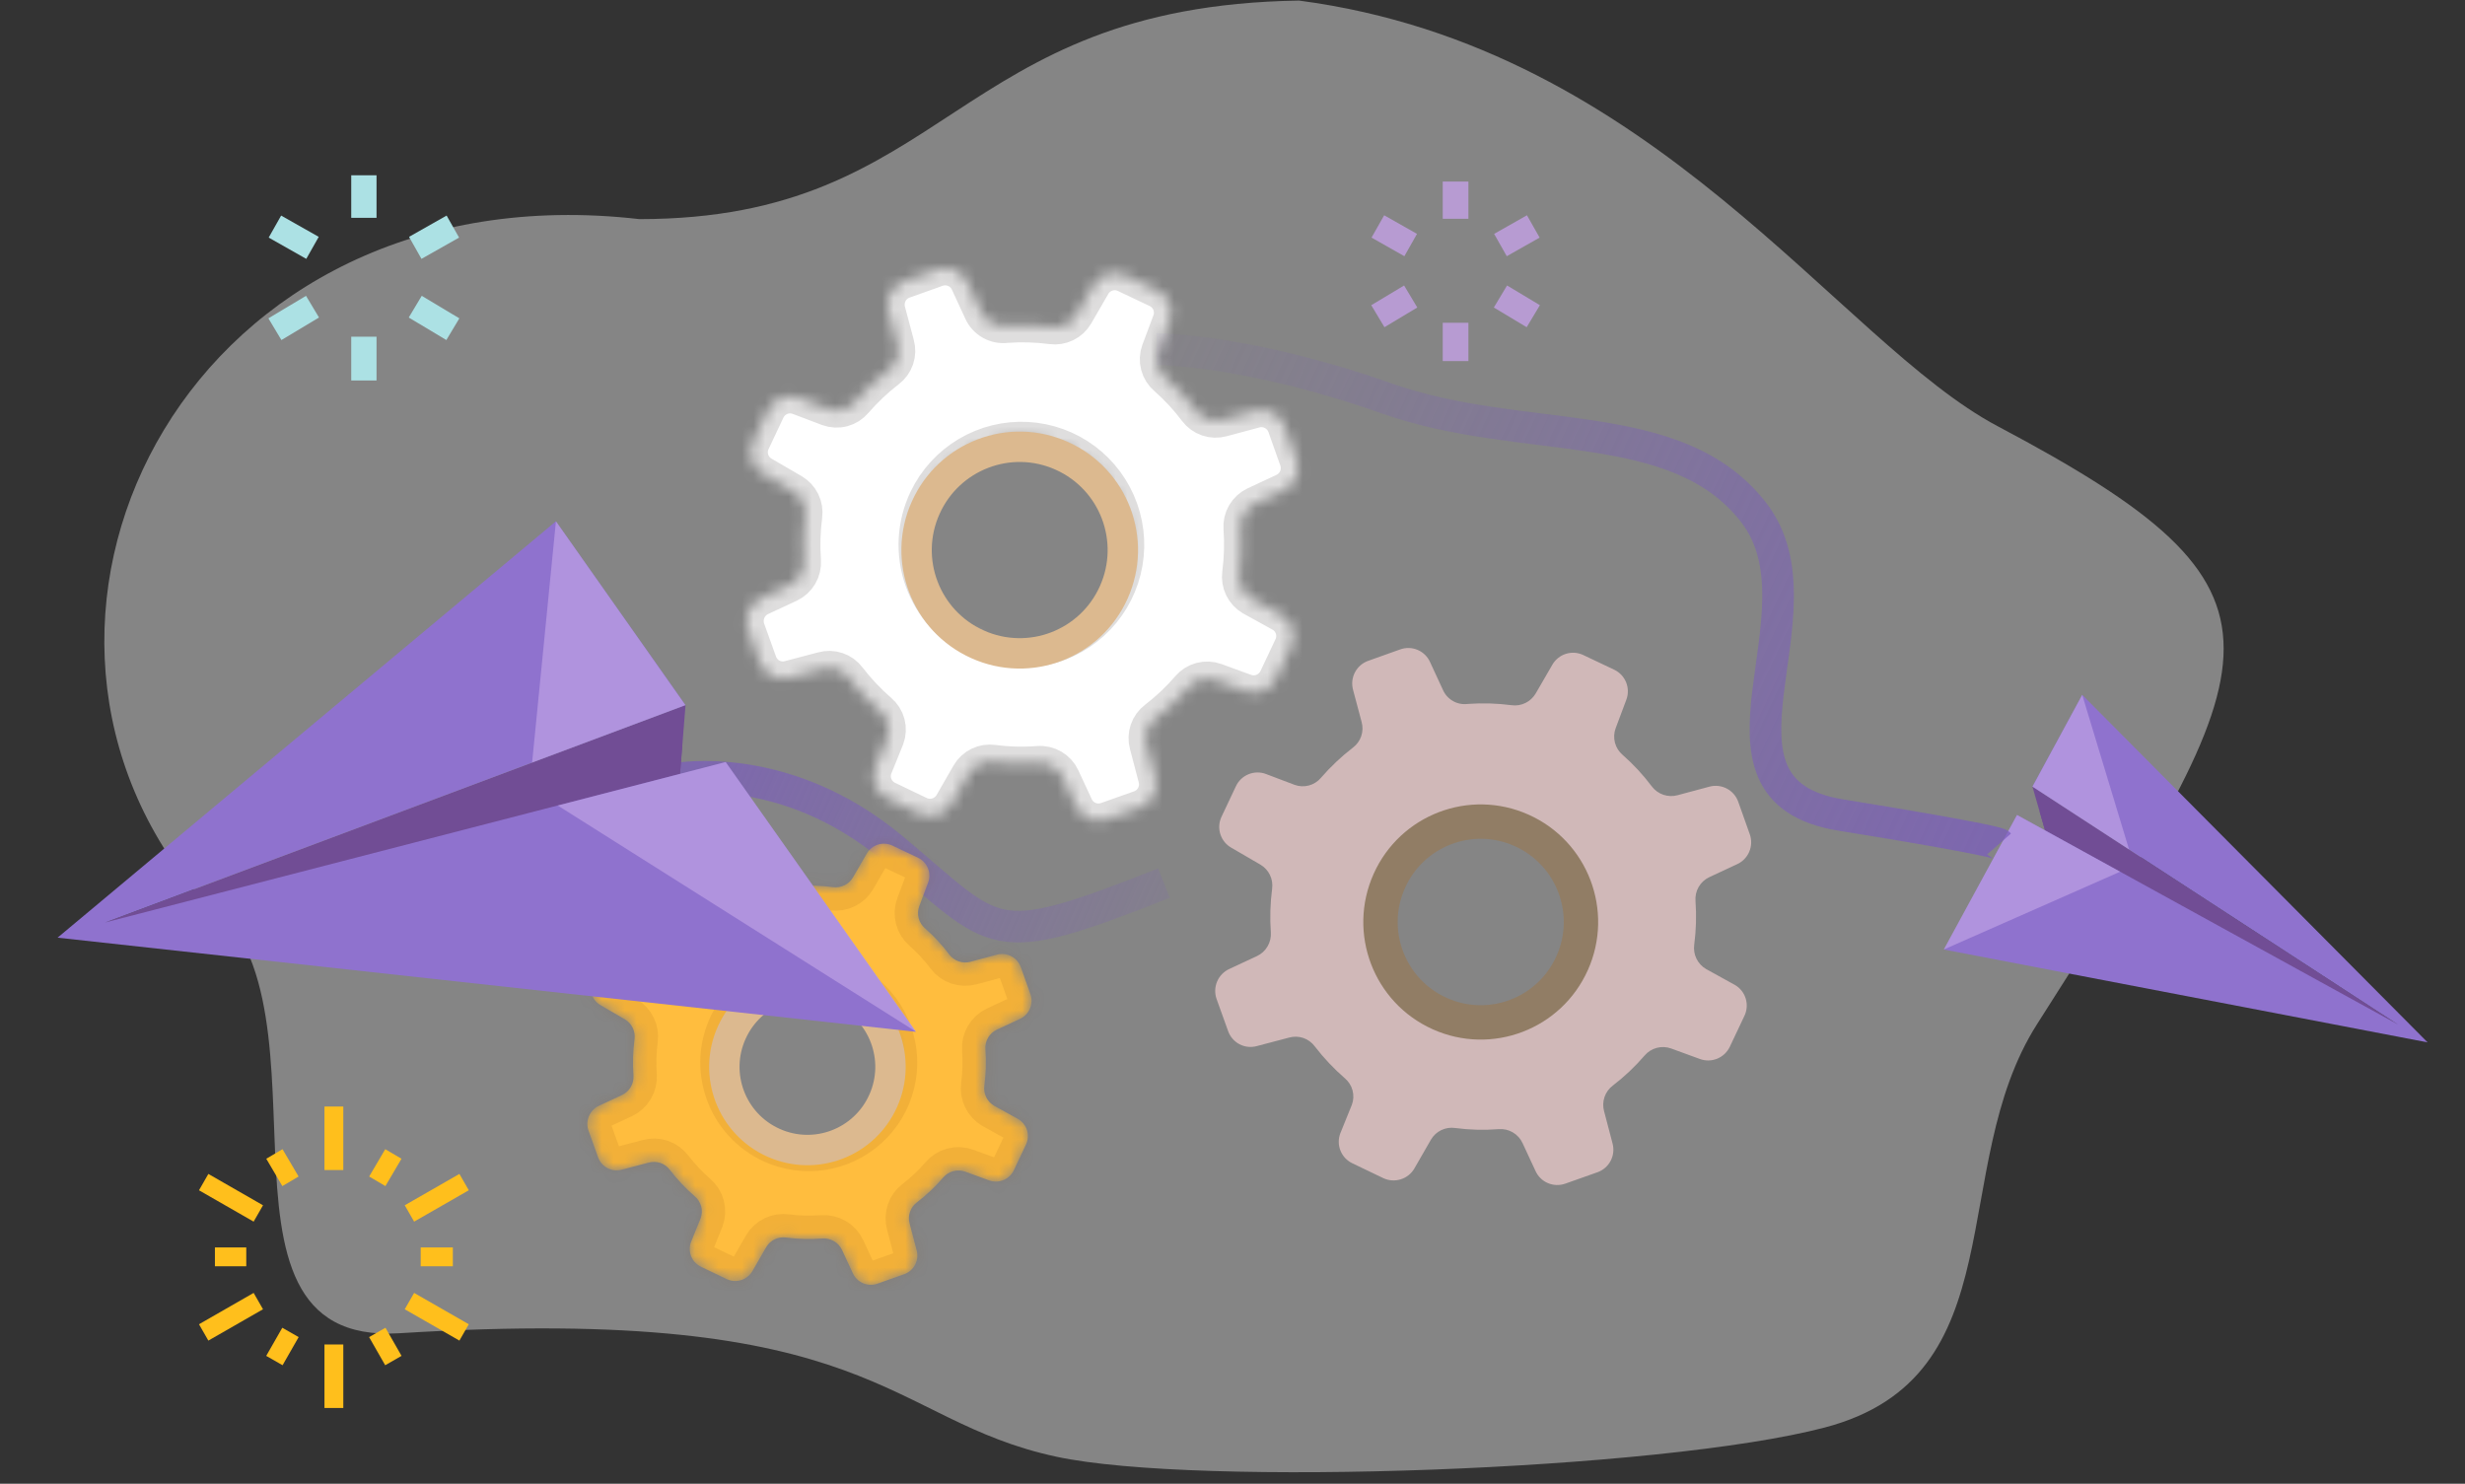 <svg width="211" height="127" viewBox="0 0 211 127" fill="none" xmlns="http://www.w3.org/2000/svg">
<rect x="0" y="0" width="211" height="127" fill="#333333" stroke="none"/>
<path opacity="0.4" d="M111.193 0.049C81.393 0.518 81.293 18.755 54.724 18.755C16.44 14.354 -2.702 52.133 16.44 75.974C30.318 84.043 15.596 115.242 34.146 114.12C75.209 111.559 75.765 121.539 90.438 124.689C102.563 127.286 142.2 125.864 156.189 122.189C172.723 117.845 166.554 99.936 174.362 87.674C194.59 55.919 197.864 50.699 170.998 36.482C157.331 29.251 141.725 4.071 111.193 0.049Z" fill="white"/>
<path d="M57.928 66.656C57.928 66.656 67.15 64.924 76.351 72.573C85.552 80.223 84.533 81.551 99.635 75.59" stroke="url(#paint0_linear)" stroke-width="2.707"/>
<path d="M105.431 72.578L107.892 74.009C108.243 74.216 108.524 74.521 108.702 74.887C108.88 75.253 108.946 75.664 108.892 76.067C108.73 77.308 108.693 78.561 108.782 79.809C108.811 80.227 108.713 80.644 108.501 81.005C108.29 81.367 107.974 81.656 107.596 81.834L105.233 82.935C104.763 83.148 104.39 83.529 104.187 84.004C103.984 84.478 103.965 85.011 104.134 85.499L105.123 88.251C105.294 88.738 105.643 89.142 106.1 89.381C106.557 89.62 107.088 89.676 107.585 89.538L110.343 88.812C110.742 88.699 111.165 88.71 111.558 88.843C111.95 88.977 112.293 89.227 112.54 89.56C113.305 90.554 114.166 91.468 115.112 92.29C115.436 92.56 115.668 92.924 115.776 93.332C115.885 93.741 115.864 94.172 115.716 94.568L114.727 97.011C114.546 97.492 114.553 98.023 114.747 98.499C114.94 98.974 115.306 99.359 115.771 99.576L118.408 100.841C118.874 101.061 119.406 101.097 119.897 100.945C120.389 100.792 120.807 100.461 121.067 100.016L122.485 97.551C122.691 97.197 122.997 96.912 123.365 96.734C123.733 96.556 124.146 96.491 124.551 96.549C125.789 96.714 127.041 96.747 128.287 96.648C128.709 96.614 129.132 96.711 129.497 96.925C129.863 97.14 130.154 97.462 130.331 97.848L131.43 100.214C131.638 100.685 132.016 101.06 132.489 101.264C132.962 101.468 133.494 101.486 133.979 101.315L136.748 100.335C137.23 100.162 137.63 99.814 137.869 99.359C138.107 98.904 138.166 98.377 138.034 97.881L137.308 95.118C137.197 94.719 137.209 94.295 137.342 93.902C137.475 93.509 137.724 93.166 138.056 92.917C139.046 92.159 139.956 91.299 140.77 90.353C141.043 90.03 141.409 89.799 141.818 89.69C142.226 89.582 142.658 89.602 143.055 89.748L145.495 90.639C145.975 90.819 146.505 90.812 146.981 90.621C147.456 90.43 147.844 90.067 148.066 89.604L149.319 86.952C149.542 86.487 149.581 85.956 149.428 85.463C149.276 84.971 148.942 84.555 148.495 84.3L146.022 82.935C145.671 82.727 145.389 82.419 145.211 82.051C145.033 81.683 144.968 81.271 145.022 80.866C145.185 79.625 145.222 78.372 145.132 77.124C145.097 76.702 145.192 76.279 145.404 75.913C145.617 75.547 145.936 75.255 146.319 75.077L148.681 73.976C149.153 73.765 149.527 73.384 149.731 72.909C149.935 72.434 149.952 71.899 149.78 71.412L148.791 68.627C148.618 68.143 148.271 67.742 147.818 67.501C147.364 67.261 146.838 67.2 146.341 67.329L143.594 68.066C143.195 68.174 142.772 68.161 142.381 68.028C141.989 67.894 141.646 67.647 141.396 67.317C140.66 66.335 139.824 65.431 138.902 64.621C138.578 64.348 138.346 63.982 138.238 63.572C138.13 63.162 138.15 62.729 138.297 62.332L139.209 59.9C139.392 59.419 139.387 58.887 139.195 58.41C139.004 57.932 138.64 57.545 138.176 57.324L135.528 56.069C135.064 55.848 134.534 55.81 134.043 55.963C133.552 56.116 133.137 56.449 132.88 56.895L131.452 59.36C131.245 59.711 130.94 59.993 130.575 60.171C130.209 60.35 129.8 60.416 129.397 60.362C128.155 60.199 126.899 60.162 125.65 60.252C125.214 60.311 124.77 60.228 124.386 60.013C124.001 59.799 123.697 59.465 123.518 59.063L122.419 56.686C122.21 56.212 121.83 55.835 121.355 55.631C120.88 55.427 120.345 55.41 119.859 55.585L117.112 56.565C116.626 56.738 116.223 57.087 115.983 57.544C115.743 58.001 115.683 58.531 115.815 59.03L116.551 61.792C116.664 62.192 116.653 62.617 116.52 63.01C116.386 63.403 116.137 63.746 115.804 63.994C114.812 64.759 113.899 65.622 113.079 66.569C112.808 66.892 112.444 67.124 112.037 67.233C111.63 67.341 111.199 67.321 110.804 67.174L108.365 66.25C107.883 66.068 107.351 66.075 106.875 66.269C106.398 66.462 106.012 66.829 105.793 67.295L104.541 69.948C104.332 70.418 104.307 70.95 104.472 71.437C104.637 71.925 104.979 72.332 105.431 72.578ZM118.969 74.658C119.721 73.094 120.919 71.787 122.412 70.902C123.905 70.018 125.625 69.595 127.357 69.688C129.089 69.781 130.754 70.384 132.144 71.423C133.534 72.461 134.587 73.888 135.169 75.525C135.751 77.161 135.837 78.933 135.416 80.618C134.995 82.303 134.085 83.826 132.802 84.994C131.519 86.163 129.92 86.925 128.205 87.186C126.491 87.446 124.737 87.192 123.166 86.457C122.112 85.963 121.167 85.266 120.384 84.404C119.602 83.542 118.998 82.533 118.607 81.436C118.217 80.338 118.048 79.174 118.11 78.011C118.172 76.847 118.464 75.708 118.969 74.658Z" fill="#D0B8B8"/>
<path d="M118.925 75.398L118.921 75.408C116.983 79.734 118.914 84.814 123.233 86.754L123.243 86.759C127.562 88.699 132.634 86.766 134.571 82.44L134.576 82.43C136.513 78.104 134.582 73.024 130.263 71.083L130.253 71.079C125.934 69.138 120.863 71.072 118.925 75.398Z" stroke="#917D65" stroke-width="2.943" stroke-linecap="round" stroke-linejoin="round"/>
<mask id="path-5-inside-1" fill="white">
<path d="M65.353 40.56L67.886 42.032C68.246 42.245 68.536 42.559 68.719 42.935C68.902 43.312 68.97 43.734 68.915 44.15C68.747 45.426 68.71 46.716 68.802 48C68.831 48.43 68.731 48.859 68.513 49.23C68.295 49.602 67.97 49.9 67.581 50.083L65.15 51.215C64.667 51.435 64.283 51.827 64.074 52.315C63.864 52.803 63.845 53.352 64.019 53.854L65.037 56.685C65.213 57.186 65.572 57.602 66.042 57.848C66.512 58.094 67.058 58.152 67.569 58.01L70.407 57.262C70.817 57.146 71.253 57.157 71.657 57.295C72.061 57.432 72.414 57.689 72.668 58.032C73.454 59.054 74.341 59.995 75.314 60.84C75.647 61.118 75.886 61.493 75.998 61.913C76.109 62.333 76.087 62.777 75.935 63.184L74.918 65.698C74.732 66.193 74.739 66.739 74.938 67.228C75.137 67.718 75.514 68.114 75.992 68.337L78.705 69.639C79.185 69.864 79.731 69.902 80.237 69.745C80.743 69.588 81.173 69.247 81.441 68.79L82.9 66.253C83.111 65.889 83.427 65.597 83.805 65.413C84.184 65.229 84.609 65.163 85.025 65.223C86.299 65.392 87.588 65.426 88.869 65.325C89.303 65.289 89.738 65.389 90.114 65.61C90.491 65.831 90.79 66.162 90.972 66.559L92.102 68.993C92.317 69.478 92.706 69.864 93.192 70.074C93.678 70.284 94.226 70.302 94.725 70.126L97.574 69.118C98.07 68.94 98.482 68.581 98.727 68.114C98.972 67.646 99.033 67.103 98.897 66.593L98.151 63.751C98.036 63.34 98.048 62.903 98.185 62.499C98.322 62.095 98.578 61.742 98.919 61.486C99.939 60.705 100.874 59.821 101.712 58.847C101.993 58.515 102.369 58.277 102.79 58.166C103.21 58.055 103.655 58.075 104.063 58.225L106.573 59.142C107.067 59.327 107.613 59.321 108.102 59.124C108.592 58.927 108.99 58.553 109.219 58.078L110.508 55.349C110.737 54.871 110.778 54.323 110.62 53.817C110.463 53.31 110.12 52.883 109.66 52.62L107.116 51.215C106.755 51.001 106.464 50.685 106.281 50.306C106.098 49.928 106.031 49.504 106.087 49.087C106.255 47.81 106.292 46.521 106.2 45.237C106.164 44.803 106.262 44.368 106.48 43.992C106.699 43.615 107.027 43.314 107.421 43.131L109.852 41.998C110.337 41.781 110.722 41.389 110.932 40.9C111.141 40.411 111.159 39.861 110.982 39.36L109.965 36.495C109.787 35.997 109.43 35.584 108.963 35.337C108.497 35.09 107.955 35.026 107.444 35.159L104.617 35.918C104.207 36.029 103.772 36.016 103.369 35.879C102.967 35.741 102.614 35.487 102.356 35.148C101.599 34.136 100.739 33.207 99.79 32.373C99.457 32.093 99.218 31.716 99.107 31.294C98.996 30.873 99.017 30.427 99.168 30.018L100.106 27.516C100.294 27.021 100.289 26.474 100.092 25.983C99.895 25.492 99.521 25.093 99.044 24.866L96.319 23.575C95.842 23.348 95.296 23.308 94.791 23.466C94.286 23.623 93.859 23.965 93.594 24.424L92.125 26.961C91.913 27.322 91.599 27.612 91.223 27.795C90.847 27.979 90.425 28.047 90.011 27.991C88.733 27.824 87.441 27.786 86.156 27.878C85.707 27.939 85.251 27.853 84.855 27.633C84.46 27.412 84.146 27.069 83.962 26.655L82.832 24.209C82.617 23.722 82.226 23.334 81.737 23.124C81.248 22.914 80.698 22.897 80.198 23.077L77.371 24.085C76.872 24.263 76.457 24.622 76.21 25.092C75.963 25.562 75.901 26.108 76.037 26.621L76.794 29.463C76.911 29.874 76.9 30.311 76.762 30.715C76.625 31.12 76.368 31.473 76.026 31.728C75.005 32.515 74.066 33.403 73.222 34.378C72.944 34.71 72.569 34.949 72.15 35.06C71.731 35.172 71.288 35.151 70.882 35L68.372 34.049C67.877 33.862 67.329 33.869 66.839 34.068C66.349 34.268 65.951 34.645 65.726 35.125L64.438 37.854C64.223 38.338 64.197 38.885 64.367 39.386C64.537 39.888 64.889 40.307 65.353 40.56ZM79.282 42.7C80.056 41.09 81.289 39.746 82.824 38.836C84.36 37.926 86.13 37.491 87.912 37.586C89.694 37.682 91.407 38.303 92.838 39.371C94.268 40.44 95.35 41.908 95.949 43.592C96.548 45.275 96.637 47.098 96.204 48.832C95.77 50.565 94.835 52.132 93.515 53.334C92.195 54.537 90.549 55.321 88.785 55.589C87.021 55.856 85.217 55.596 83.6 54.839C82.516 54.332 81.543 53.614 80.738 52.727C79.933 51.84 79.312 50.802 78.91 49.673C78.508 48.544 78.334 47.346 78.398 46.149C78.462 44.952 78.762 43.78 79.282 42.7Z"/>
</mask>
<path d="M65.353 40.56L67.886 42.032C68.246 42.245 68.536 42.559 68.719 42.935C68.902 43.312 68.97 43.734 68.915 44.15C68.747 45.426 68.71 46.716 68.802 48C68.831 48.43 68.731 48.859 68.513 49.23C68.295 49.602 67.97 49.9 67.581 50.083L65.15 51.215C64.667 51.435 64.283 51.827 64.074 52.315C63.864 52.803 63.845 53.352 64.019 53.854L65.037 56.685C65.213 57.186 65.572 57.602 66.042 57.848C66.512 58.094 67.058 58.152 67.569 58.01L70.407 57.262C70.817 57.146 71.253 57.157 71.657 57.295C72.061 57.432 72.414 57.689 72.668 58.032C73.454 59.054 74.341 59.995 75.314 60.84C75.647 61.118 75.886 61.493 75.998 61.913C76.109 62.333 76.087 62.777 75.935 63.184L74.918 65.698C74.732 66.193 74.739 66.739 74.938 67.228C75.137 67.718 75.514 68.114 75.992 68.337L78.705 69.639C79.185 69.864 79.731 69.902 80.237 69.745C80.743 69.588 81.173 69.247 81.441 68.79L82.9 66.253C83.111 65.889 83.427 65.597 83.805 65.413C84.184 65.229 84.609 65.163 85.025 65.223C86.299 65.392 87.588 65.426 88.869 65.325C89.303 65.289 89.738 65.389 90.114 65.61C90.491 65.831 90.79 66.162 90.972 66.559L92.102 68.993C92.317 69.478 92.706 69.864 93.192 70.074C93.678 70.284 94.226 70.302 94.725 70.126L97.574 69.118C98.07 68.94 98.482 68.581 98.727 68.114C98.972 67.646 99.033 67.103 98.897 66.593L98.151 63.751C98.036 63.34 98.048 62.903 98.185 62.499C98.322 62.095 98.578 61.742 98.919 61.486C99.939 60.705 100.874 59.821 101.712 58.847C101.993 58.515 102.369 58.277 102.79 58.166C103.21 58.055 103.655 58.075 104.063 58.225L106.573 59.142C107.067 59.327 107.613 59.321 108.102 59.124C108.592 58.927 108.99 58.553 109.219 58.078L110.508 55.349C110.737 54.871 110.778 54.323 110.62 53.817C110.463 53.31 110.12 52.883 109.66 52.62L107.116 51.215C106.755 51.001 106.464 50.685 106.281 50.306C106.098 49.928 106.031 49.504 106.087 49.087C106.255 47.81 106.292 46.521 106.2 45.237C106.164 44.803 106.262 44.368 106.48 43.992C106.699 43.615 107.027 43.314 107.421 43.131L109.852 41.998C110.337 41.781 110.722 41.389 110.932 40.9C111.141 40.411 111.159 39.861 110.982 39.36L109.965 36.495C109.787 35.997 109.43 35.584 108.963 35.337C108.497 35.09 107.955 35.026 107.444 35.159L104.617 35.918C104.207 36.029 103.772 36.016 103.369 35.879C102.967 35.741 102.614 35.487 102.356 35.148C101.599 34.136 100.739 33.207 99.79 32.373C99.457 32.093 99.218 31.716 99.107 31.294C98.996 30.873 99.017 30.427 99.168 30.018L100.106 27.516C100.294 27.021 100.289 26.474 100.092 25.983C99.895 25.492 99.521 25.093 99.044 24.866L96.319 23.575C95.842 23.348 95.296 23.308 94.791 23.466C94.286 23.623 93.859 23.965 93.594 24.424L92.125 26.961C91.913 27.322 91.599 27.612 91.223 27.795C90.847 27.979 90.425 28.047 90.011 27.991C88.733 27.824 87.441 27.786 86.156 27.878C85.707 27.939 85.251 27.853 84.855 27.633C84.46 27.412 84.146 27.069 83.962 26.655L82.832 24.209C82.617 23.722 82.226 23.334 81.737 23.124C81.248 22.914 80.698 22.897 80.198 23.077L77.371 24.085C76.872 24.263 76.457 24.622 76.21 25.092C75.963 25.562 75.901 26.108 76.037 26.621L76.794 29.463C76.911 29.874 76.9 30.311 76.762 30.715C76.625 31.12 76.368 31.473 76.026 31.728C75.005 32.515 74.066 33.403 73.222 34.378C72.944 34.71 72.569 34.949 72.15 35.06C71.731 35.172 71.288 35.151 70.882 35L68.372 34.049C67.877 33.862 67.329 33.869 66.839 34.068C66.349 34.268 65.951 34.645 65.726 35.125L64.438 37.854C64.223 38.338 64.197 38.885 64.367 39.386C64.537 39.888 64.889 40.307 65.353 40.56ZM79.282 42.7C80.056 41.09 81.289 39.746 82.824 38.836C84.36 37.926 86.13 37.491 87.912 37.586C89.694 37.682 91.407 38.303 92.838 39.371C94.268 40.44 95.35 41.908 95.949 43.592C96.548 45.275 96.637 47.098 96.204 48.832C95.77 50.565 94.835 52.132 93.515 53.334C92.195 54.537 90.549 55.321 88.785 55.589C87.021 55.856 85.217 55.596 83.6 54.839C82.516 54.332 81.543 53.614 80.738 52.727C79.933 51.84 79.312 50.802 78.91 49.673C78.508 48.544 78.334 47.346 78.398 46.149C78.462 44.952 78.762 43.78 79.282 42.7Z" fill="white" stroke="#DFDEDE" stroke-width="2.943" mask="url(#path-5-inside-1)"/>
<path d="M79.237 43.461L79.232 43.471C77.239 47.922 79.225 53.149 83.669 55.145L83.679 55.15C88.123 57.146 93.341 55.157 95.334 50.706L95.339 50.696C97.332 46.245 95.346 41.019 90.902 39.022L90.892 39.017C86.448 37.021 81.23 39.011 79.237 43.461Z" stroke="#DCB98F" stroke-width="2.601" stroke-linecap="round" stroke-linejoin="round"/>
<mask id="path-7-inside-2" fill="white">
<path d="M51.447 86.06L53.487 87.246C53.778 87.417 54.011 87.67 54.158 87.974C54.306 88.277 54.361 88.617 54.316 88.951C54.181 89.98 54.151 91.019 54.225 92.053C54.249 92.399 54.168 92.745 53.992 93.044C53.817 93.344 53.555 93.583 53.241 93.731L51.283 94.643C50.894 94.82 50.585 95.135 50.417 95.529C50.248 95.922 50.233 96.364 50.373 96.768L51.192 99.049C51.334 99.452 51.623 99.787 52.002 99.985C52.381 100.183 52.821 100.23 53.232 100.116L55.518 99.514C55.849 99.42 56.2 99.429 56.525 99.54C56.85 99.65 57.134 99.858 57.339 100.134C57.973 100.957 58.687 101.715 59.47 102.396C59.739 102.62 59.931 102.922 60.021 103.26C60.111 103.598 60.093 103.956 59.971 104.284L59.151 106.309C59.002 106.707 59.007 107.147 59.168 107.541C59.328 107.935 59.631 108.254 60.017 108.434L62.202 109.483C62.589 109.664 63.029 109.695 63.436 109.568C63.844 109.442 64.19 109.167 64.406 108.799L65.581 106.756C65.751 106.462 66.005 106.227 66.31 106.079C66.615 105.931 66.957 105.878 67.293 105.926C68.319 106.062 69.357 106.09 70.389 106.008C70.739 105.979 71.089 106.06 71.392 106.238C71.695 106.415 71.936 106.682 72.083 107.002L72.993 108.963C73.166 109.353 73.48 109.664 73.871 109.833C74.263 110.002 74.704 110.017 75.106 109.875L77.401 109.063C77.801 108.92 78.132 108.631 78.33 108.254C78.527 107.878 78.576 107.44 78.466 107.029L77.865 104.74C77.773 104.409 77.783 104.057 77.893 103.732C78.004 103.406 78.21 103.122 78.485 102.916C79.306 102.287 80.059 101.575 80.734 100.791C80.96 100.523 81.264 100.331 81.602 100.242C81.941 100.152 82.299 100.168 82.628 100.289L84.65 101.028C85.048 101.177 85.487 101.172 85.881 101.013C86.275 100.854 86.596 100.554 86.781 100.17L87.819 97.972C88.004 97.587 88.037 97.146 87.91 96.738C87.783 96.33 87.506 95.986 87.136 95.774L85.087 94.643C84.796 94.47 84.562 94.216 84.415 93.911C84.267 93.606 84.213 93.264 84.258 92.928C84.393 91.9 84.424 90.861 84.349 89.827C84.32 89.478 84.399 89.127 84.575 88.824C84.751 88.521 85.015 88.279 85.333 88.131L87.291 87.219C87.681 87.044 87.992 86.728 88.161 86.334C88.329 85.94 88.344 85.497 88.201 85.093L87.382 82.786C87.239 82.385 86.951 82.052 86.575 81.853C86.199 81.654 85.763 81.603 85.351 81.71L83.074 82.321C82.744 82.411 82.394 82.4 82.069 82.289C81.745 82.179 81.46 81.974 81.253 81.7C80.643 80.886 79.95 80.137 79.186 79.466C78.918 79.24 78.725 78.936 78.636 78.597C78.546 78.257 78.563 77.898 78.685 77.569L79.441 75.553C79.592 75.154 79.588 74.714 79.429 74.318C79.27 73.923 78.969 73.602 78.585 73.418L76.39 72.379C76.005 72.195 75.566 72.164 75.159 72.291C74.752 72.418 74.408 72.693 74.195 73.063L73.012 75.106C72.841 75.397 72.588 75.631 72.285 75.778C71.982 75.926 71.643 75.981 71.309 75.936C70.279 75.801 69.239 75.77 68.203 75.845C67.842 75.894 67.475 75.825 67.156 75.647C66.838 75.469 66.585 75.193 66.437 74.86L65.526 72.889C65.353 72.497 65.038 72.184 64.644 72.015C64.251 71.846 63.807 71.832 63.404 71.977L61.128 72.789C60.725 72.933 60.392 73.222 60.193 73.601C59.994 73.979 59.944 74.419 60.053 74.832L60.663 77.122C60.757 77.453 60.748 77.805 60.637 78.13C60.527 78.456 60.32 78.74 60.044 78.946C59.222 79.58 58.465 80.295 57.785 81.08C57.561 81.348 57.26 81.54 56.922 81.63C56.585 81.72 56.228 81.703 55.901 81.582L53.879 80.816C53.48 80.665 53.039 80.671 52.644 80.831C52.249 80.992 51.929 81.296 51.748 81.682L50.71 83.88C50.537 84.27 50.516 84.711 50.653 85.115C50.79 85.519 51.073 85.856 51.447 86.06ZM62.667 87.784C63.291 86.487 64.283 85.404 65.52 84.671C66.757 83.938 68.183 83.588 69.618 83.665C71.053 83.742 72.434 84.242 73.586 85.103C74.738 85.963 75.61 87.146 76.092 88.502C76.575 89.858 76.646 91.326 76.297 92.723C75.948 94.119 75.195 95.381 74.131 96.35C73.068 97.318 71.742 97.95 70.321 98.166C68.9 98.381 67.447 98.171 66.145 97.562C65.272 97.153 64.488 96.575 63.84 95.86C63.191 95.146 62.691 94.31 62.367 93.4C62.044 92.491 61.904 91.526 61.955 90.562C62.006 89.598 62.248 88.654 62.667 87.784Z"/>
</mask>
<path d="M51.447 86.06L53.487 87.246C53.778 87.417 54.011 87.67 54.158 87.974C54.306 88.277 54.361 88.617 54.316 88.951C54.181 89.98 54.151 91.019 54.225 92.053C54.249 92.399 54.168 92.745 53.992 93.044C53.817 93.344 53.555 93.583 53.241 93.731L51.283 94.643C50.894 94.82 50.585 95.135 50.417 95.529C50.248 95.922 50.233 96.364 50.373 96.768L51.192 99.049C51.334 99.452 51.623 99.787 52.002 99.985C52.381 100.183 52.821 100.23 53.232 100.116L55.518 99.514C55.849 99.42 56.2 99.429 56.525 99.54C56.85 99.65 57.134 99.858 57.339 100.134C57.973 100.957 58.687 101.715 59.47 102.396C59.739 102.62 59.931 102.922 60.021 103.26C60.111 103.598 60.093 103.956 59.971 104.284L59.151 106.309C59.002 106.707 59.007 107.147 59.168 107.541C59.328 107.935 59.631 108.254 60.017 108.434L62.202 109.483C62.589 109.664 63.029 109.695 63.436 109.568C63.844 109.442 64.19 109.167 64.406 108.799L65.581 106.756C65.751 106.462 66.005 106.227 66.31 106.079C66.615 105.931 66.957 105.878 67.293 105.926C68.319 106.062 69.357 106.09 70.389 106.008C70.739 105.979 71.089 106.06 71.392 106.238C71.695 106.415 71.936 106.682 72.083 107.002L72.993 108.963C73.166 109.353 73.48 109.664 73.871 109.833C74.263 110.002 74.704 110.017 75.106 109.875L77.401 109.063C77.801 108.92 78.132 108.631 78.33 108.254C78.527 107.878 78.576 107.44 78.466 107.029L77.865 104.74C77.773 104.409 77.783 104.057 77.893 103.732C78.004 103.406 78.21 103.122 78.485 102.916C79.306 102.287 80.059 101.575 80.734 100.791C80.96 100.523 81.264 100.331 81.602 100.242C81.941 100.152 82.299 100.168 82.628 100.289L84.65 101.028C85.048 101.177 85.487 101.172 85.881 101.013C86.275 100.854 86.596 100.554 86.781 100.17L87.819 97.972C88.004 97.587 88.037 97.146 87.91 96.738C87.783 96.33 87.506 95.986 87.136 95.774L85.087 94.643C84.796 94.47 84.562 94.216 84.415 93.911C84.267 93.606 84.213 93.264 84.258 92.928C84.393 91.9 84.424 90.861 84.349 89.827C84.32 89.478 84.399 89.127 84.575 88.824C84.751 88.521 85.015 88.279 85.333 88.131L87.291 87.219C87.681 87.044 87.992 86.728 88.161 86.334C88.329 85.94 88.344 85.497 88.201 85.093L87.382 82.786C87.239 82.385 86.951 82.052 86.575 81.853C86.199 81.654 85.763 81.603 85.351 81.71L83.074 82.321C82.744 82.411 82.394 82.4 82.069 82.289C81.745 82.179 81.46 81.974 81.253 81.7C80.643 80.886 79.95 80.137 79.186 79.466C78.918 79.24 78.725 78.936 78.636 78.597C78.546 78.257 78.563 77.898 78.685 77.569L79.441 75.553C79.592 75.154 79.588 74.714 79.429 74.318C79.27 73.923 78.969 73.602 78.585 73.418L76.39 72.379C76.005 72.195 75.566 72.164 75.159 72.291C74.752 72.418 74.408 72.693 74.195 73.063L73.012 75.106C72.841 75.397 72.588 75.631 72.285 75.778C71.982 75.926 71.643 75.981 71.309 75.936C70.279 75.801 69.239 75.77 68.203 75.845C67.842 75.894 67.475 75.825 67.156 75.647C66.838 75.469 66.585 75.193 66.437 74.86L65.526 72.889C65.353 72.497 65.038 72.184 64.644 72.015C64.251 71.846 63.807 71.832 63.404 71.977L61.128 72.789C60.725 72.933 60.392 73.222 60.193 73.601C59.994 73.979 59.944 74.419 60.053 74.832L60.663 77.122C60.757 77.453 60.748 77.805 60.637 78.13C60.527 78.456 60.32 78.74 60.044 78.946C59.222 79.58 58.465 80.295 57.785 81.08C57.561 81.348 57.26 81.54 56.922 81.63C56.585 81.72 56.228 81.703 55.901 81.582L53.879 80.816C53.48 80.665 53.039 80.671 52.644 80.831C52.249 80.992 51.929 81.296 51.748 81.682L50.71 83.88C50.537 84.27 50.516 84.711 50.653 85.115C50.79 85.519 51.073 85.856 51.447 86.06ZM62.667 87.784C63.291 86.487 64.283 85.404 65.52 84.671C66.757 83.938 68.183 83.588 69.618 83.665C71.053 83.742 72.434 84.242 73.586 85.103C74.738 85.963 75.61 87.146 76.092 88.502C76.575 89.858 76.646 91.326 76.297 92.723C75.948 94.119 75.195 95.381 74.131 96.35C73.068 97.318 71.742 97.95 70.321 98.166C68.9 98.381 67.447 98.171 66.145 97.562C65.272 97.153 64.488 96.575 63.84 95.86C63.191 95.146 62.691 94.31 62.367 93.4C62.044 92.491 61.904 91.526 61.955 90.562C62.006 89.598 62.248 88.654 62.667 87.784Z" fill="#FFBD3E" stroke="#784100" stroke-opacity="0.1" stroke-width="4" mask="url(#path-7-inside-2)"/>
<path d="M62.631 88.397L62.627 88.405C61.021 91.99 62.621 96.2 66.201 97.808L66.209 97.812C69.788 99.42 73.991 97.818 75.597 94.233L75.601 94.224C77.206 90.639 75.606 86.429 72.027 84.821L72.019 84.817C68.439 83.209 64.236 84.812 62.631 88.397Z" stroke="#DCB98F" stroke-width="2.601" stroke-linecap="round" stroke-linejoin="round"/>
<path d="M28.58 94.714V100.149" stroke="#FFBF1C" stroke-width="1.613" stroke-miterlimit="10"/>
<path d="M28.58 115.08V120.515" stroke="#FFBF1C" stroke-width="1.613" stroke-miterlimit="10"/>
<path d="M23.488 98.773L24.864 101.113" stroke="#FFBF1C" stroke-width="1.613" stroke-miterlimit="10"/>
<path d="M32.295 114.048L33.672 116.456" stroke="#FFBF1C" stroke-width="1.613" stroke-miterlimit="10"/>
<path d="M18.397 107.58H21.08" stroke="#FFBF1C" stroke-width="1.613" stroke-miterlimit="10"/>
<path d="M36.011 107.58H38.763" stroke="#FFBF1C" stroke-width="1.613" stroke-miterlimit="10"/>
<path d="M23.488 116.456L24.864 114.048" stroke="#FFBF1C" stroke-width="1.613" stroke-miterlimit="10"/>
<path d="M32.295 101.113L33.672 98.773" stroke="#FFBF1C" stroke-width="1.613" stroke-miterlimit="10"/>
<path d="M17.434 101.181L22.112 103.865" stroke="#FFBF1C" stroke-width="1.613" stroke-miterlimit="10"/>
<path d="M35.047 111.365L39.726 114.048" stroke="#FFBF1C" stroke-width="1.613" stroke-miterlimit="10"/>
<path d="M17.434 114.048L22.112 111.365" stroke="#FFBF1C" stroke-width="1.613" stroke-miterlimit="10"/>
<path d="M35.047 103.865L39.726 101.181" stroke="#FFBF1C" stroke-width="1.613" stroke-miterlimit="10"/>
<path d="M124.595 15.54V18.726" stroke="#B79BD2" stroke-width="2.197" stroke-miterlimit="10"/>
<path d="M124.595 27.627V30.907" stroke="#B79BD2" stroke-width="2.197" stroke-miterlimit="10"/>
<path d="M117.942 19.382L120.753 20.974" stroke="#B79BD2" stroke-width="2.197" stroke-miterlimit="10"/>
<path d="M128.436 25.378L131.247 27.065" stroke="#B79BD2" stroke-width="2.197" stroke-miterlimit="10"/>
<path d="M117.942 27.065L120.753 25.378" stroke="#B79BD2" stroke-width="2.197" stroke-miterlimit="10"/>
<path d="M128.436 20.974L131.247 19.382" stroke="#B79BD2" stroke-width="2.197" stroke-miterlimit="10"/>
<path d="M31.148 15.003V18.644" stroke="#ACE1E4" stroke-width="2.165" stroke-miterlimit="10"/>
<path d="M31.148 28.819V32.567" stroke="#ACE1E4" stroke-width="2.165" stroke-miterlimit="10"/>
<path d="M23.532 19.394L26.75 21.215" stroke="#ACE1E4" stroke-width="2.165" stroke-miterlimit="10"/>
<path d="M35.545 26.249L38.763 28.177" stroke="#ACE1E4" stroke-width="2.165" stroke-miterlimit="10"/>
<path d="M23.532 28.177L26.75 26.249" stroke="#ACE1E4" stroke-width="2.165" stroke-miterlimit="10"/>
<path d="M35.545 21.215L38.763 19.394" stroke="#ACE1E4" stroke-width="2.165" stroke-miterlimit="10"/>
<path d="M9.014 78.957L58.681 60.352L57.027 81.125L9.014 78.957Z" fill="#714D95"/>
<path d="M9.014 78.957L58.408 63.658L58.185 66.531L9.014 78.957Z" fill="#714D95"/>
<path fill-rule="evenodd" clip-rule="evenodd" d="M47.587 44.619L4.928 80.259L78.397 88.318L62.116 65.226L9.014 78.956L58.682 60.356L47.587 44.619Z" fill="#8F72CE"/>
<g style="mix-blend-mode:soft-light" opacity="0.5">
<path d="M62.116 65.226L78.43 88.323L47.742 68.947L62.116 65.226Z" fill="#D1B3EE"/>
</g>
<g style="mix-blend-mode:soft-light" opacity="0.5">
<path d="M47.587 44.619L58.664 60.35L45.549 65.264L47.587 44.619Z" fill="#D1B3EE"/>
</g>
<path d="M205.257 87.689L173.972 67.324L177.777 80.565L205.257 87.689Z" fill="#714D95"/>
<path d="M205.257 87.689L174.583 69.433L175.106 71.263L205.257 87.689Z" fill="#714D95"/>
<path fill-rule="evenodd" clip-rule="evenodd" d="M178.234 59.475L207.8 89.222L166.399 81.276L172.653 69.756L205.256 87.689L173.971 67.326L178.234 59.475Z" fill="#8F72CE"/>
<g style="mix-blend-mode:soft-light" opacity="0.5">
<path d="M172.653 69.756L166.381 81.274L181.479 74.613L172.653 69.756Z" fill="#D1B3EE"/>
</g>
<g style="mix-blend-mode:soft-light" opacity="0.5">
<path d="M178.234 59.475L173.982 67.326L182.243 72.704L178.234 59.475Z" fill="#D1B3EE"/>
</g>
<path d="M171.119 72.239C171.119 72.239 170.826 71.903 157.573 69.763C144.319 67.623 156.71 52.405 150.118 43.875C143.525 35.345 130.435 38.26 118.664 34.092C106.894 29.923 98.995 29.875 98.995 29.875" stroke="url(#paint1_linear)" stroke-width="2.707"/>
<defs>
<linearGradient id="paint0_linear" x1="60.023" y1="65.231" x2="106.639" y2="85.642" gradientUnits="userSpaceOnUse">
<stop stop-color="#7A5CBD" stop-opacity="0.73"/>
<stop offset="1" stop-color="#7A5CBD" stop-opacity="0"/>
</linearGradient>
<linearGradient id="paint1_linear" x1="170.882" y1="69.681" x2="91.609" y2="32.882" gradientUnits="userSpaceOnUse">
<stop stop-color="#7A5CBD" stop-opacity="0.73"/>
<stop offset="1" stop-color="#7A5CBD" stop-opacity="0"/>
</linearGradient>
</defs>
</svg>
